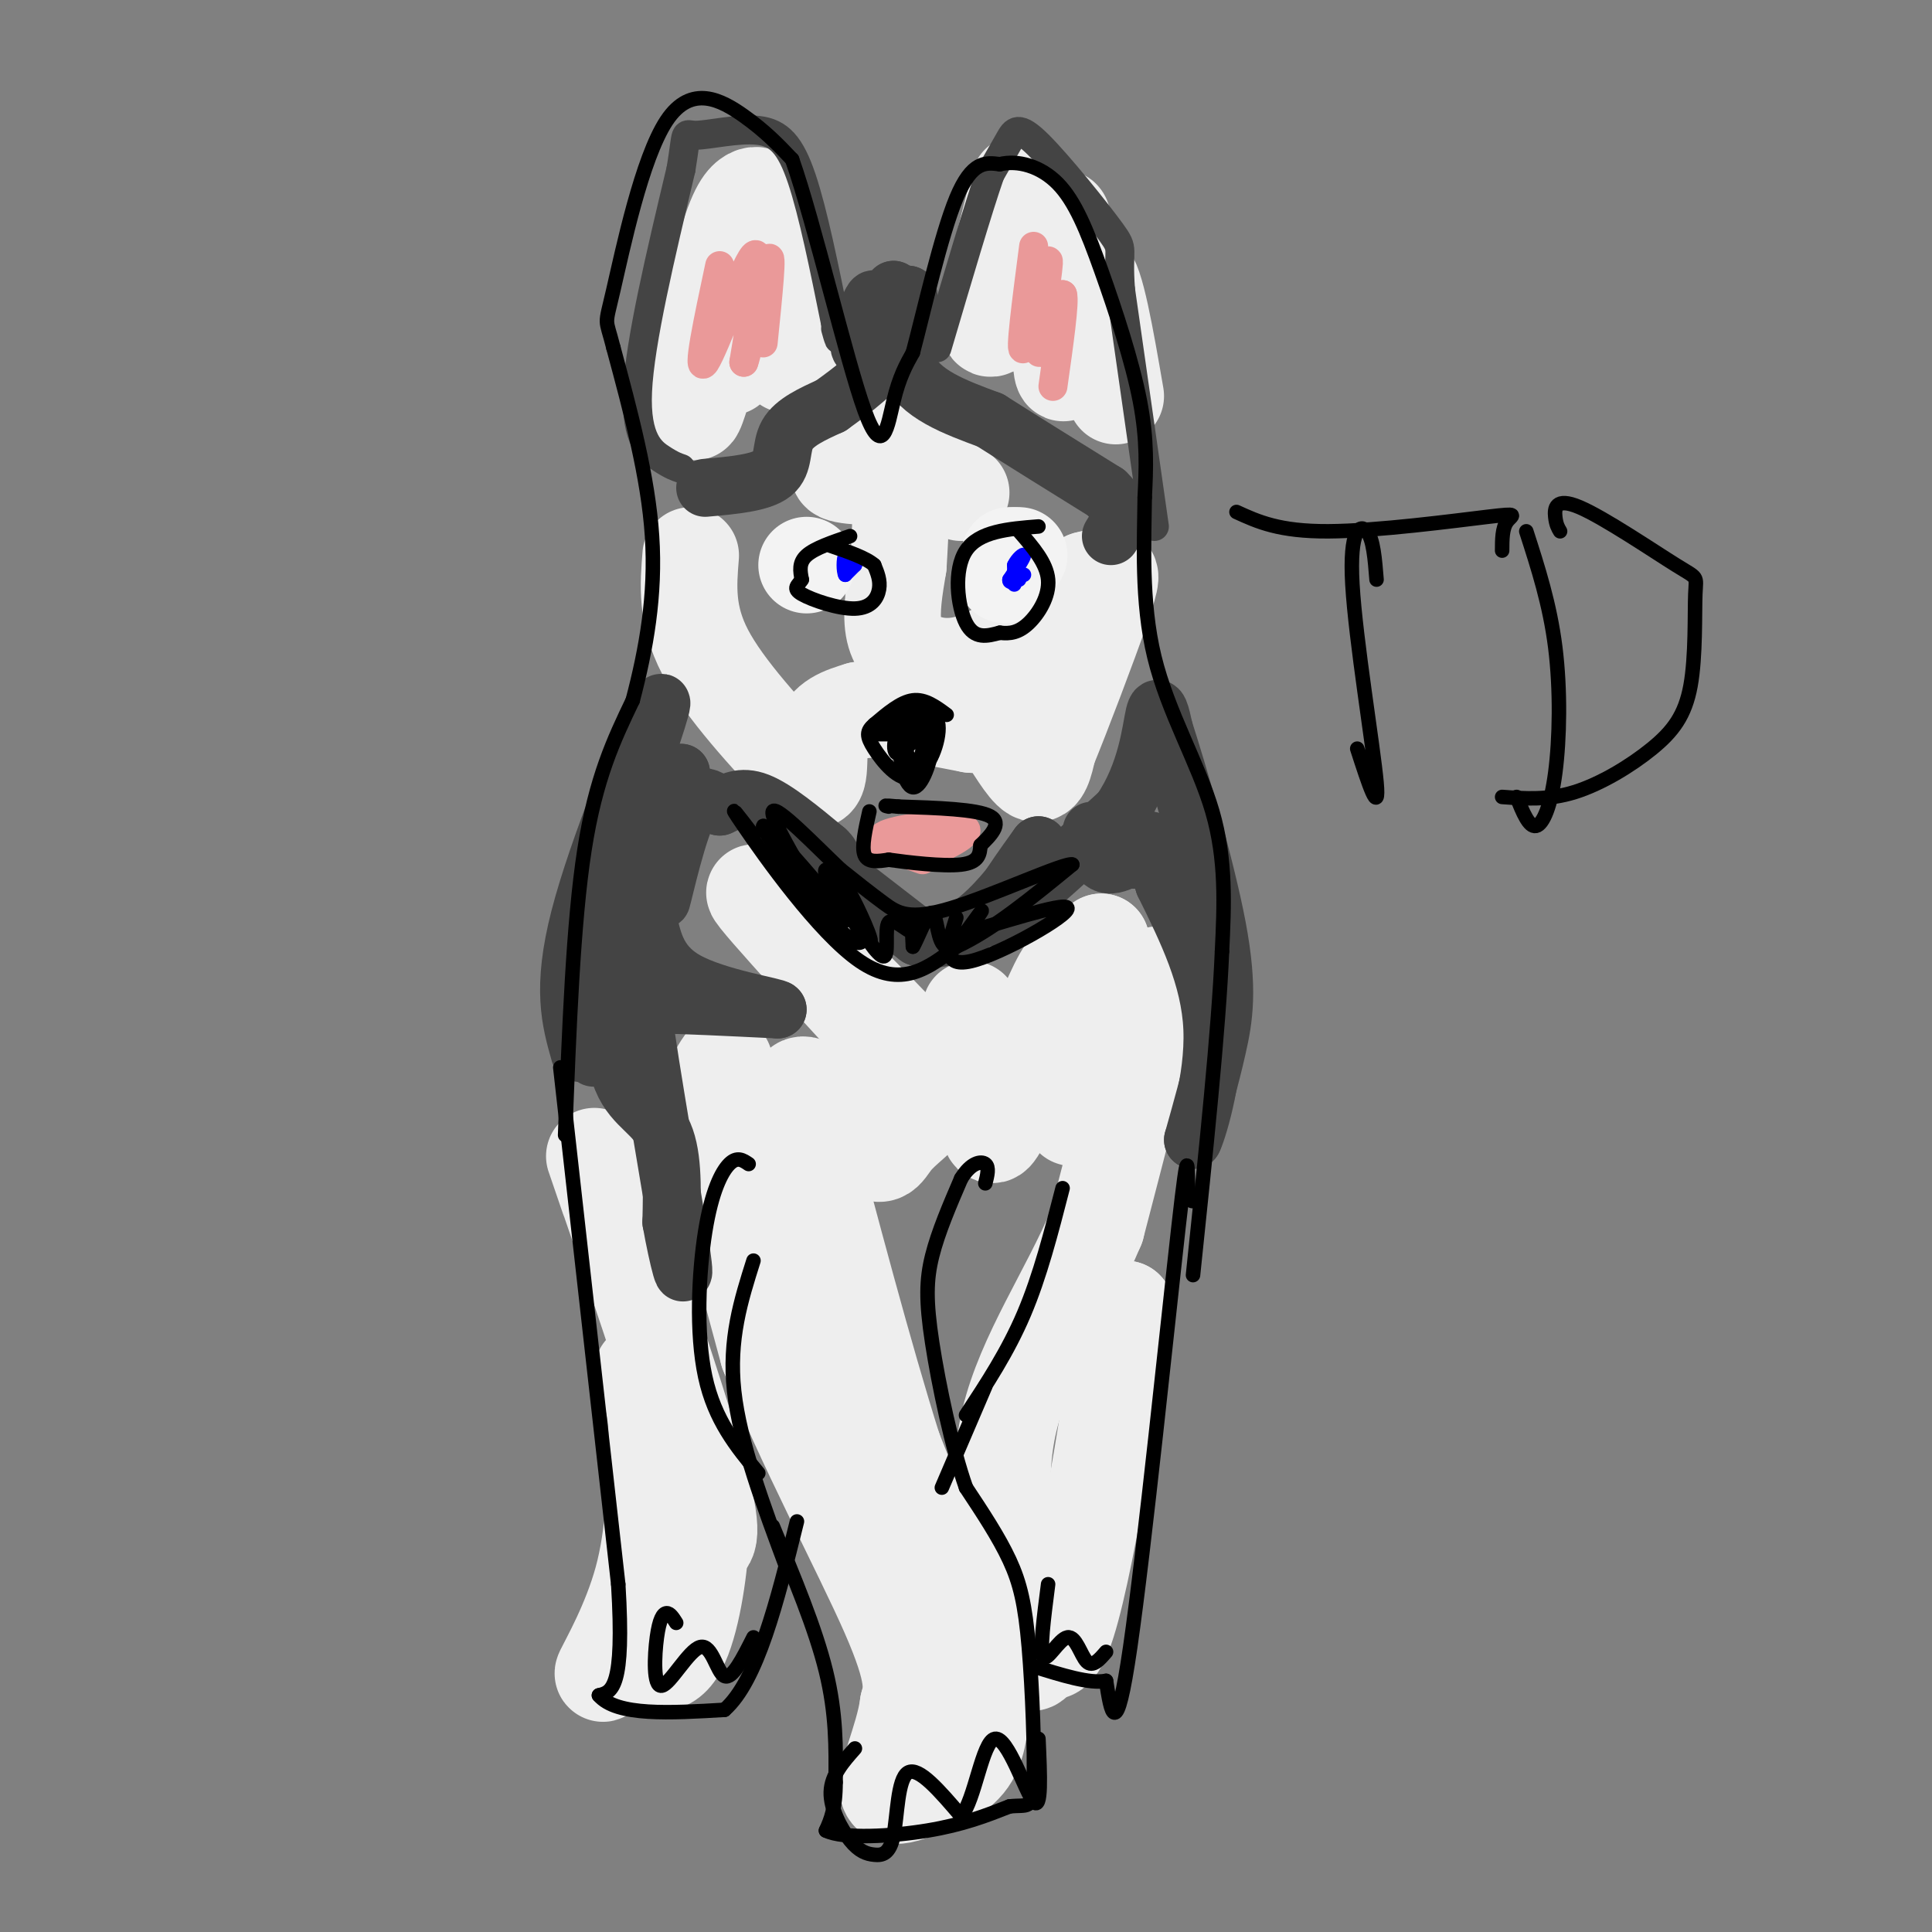 <svg viewBox='0 0 400 400' version='1.1' xmlns='http://www.w3.org/2000/svg' xmlns:xlink='http://www.w3.org/1999/xlink'><rect x="0" y="0" width="400" height="400" fill="#808080" stroke="none"/><g fill='none' stroke='#eeeeee' stroke-width='20' stroke-linecap='round' stroke-linejoin='round'><path d='M150,220c-1.750,2.500 -3.500,5.000 -2,15c1.500,10.000 6.250,27.500 11,45'/><path d='M159,280c7.089,18.156 19.311,41.044 25,54c5.689,12.956 4.844,15.978 4,19'/><path d='M188,353c-0.933,7.178 -5.267,15.622 -4,18c1.267,2.378 8.133,-1.311 15,-5'/><path d='M199,366c3.155,-2.702 3.542,-6.958 4,-10c0.458,-3.042 0.988,-4.869 -2,-14c-2.988,-9.131 -9.494,-25.565 -16,-42'/><path d='M185,300c-6.000,-19.000 -13.000,-45.500 -20,-72'/><path d='M165,228c-0.466,-9.416 8.370,3.043 13,8c4.630,4.957 5.054,2.411 7,0c1.946,-2.411 5.413,-4.689 7,-7c1.587,-2.311 1.293,-4.656 1,-7'/><path d='M193,222c-4.667,-6.167 -16.833,-18.083 -29,-30'/><path d='M164,192c-6.778,-6.800 -9.222,-8.800 -7,-6c2.222,2.800 9.111,10.400 16,18'/><path d='M173,204c8.571,9.405 22.000,23.917 27,24c5.000,0.083 1.571,-14.262 1,-18c-0.571,-3.738 1.714,3.131 4,10'/><path d='M205,220c0.144,7.100 -1.498,19.852 2,13c3.498,-6.852 12.134,-33.306 15,-33c2.866,0.306 -0.038,27.373 0,31c0.038,3.627 3.019,-16.187 6,-36'/><path d='M228,195c0.357,2.893 -1.750,28.126 0,32c1.750,3.874 7.356,-13.611 10,-21c2.644,-7.389 2.327,-4.683 0,5c-2.327,9.683 -6.663,26.341 -11,43'/><path d='M227,254c-5.800,13.756 -14.800,26.644 -18,40c-3.200,13.356 -0.600,27.178 2,41'/><path d='M211,335c1.024,9.150 2.584,11.525 4,7c1.416,-4.525 2.689,-15.949 5,-22c2.311,-6.051 5.660,-6.729 8,-14c2.340,-7.271 3.670,-21.136 5,-35'/><path d='M233,271c-1.444,9.578 -7.556,51.022 -12,65c-4.444,13.978 -7.222,0.489 -10,-13'/><path d='M126,248c-2.511,-7.333 -5.022,-14.667 -1,-3c4.022,11.667 14.578,42.333 19,58c4.422,15.667 2.711,16.333 1,17'/><path d='M145,320c-0.511,7.533 -2.289,17.867 -5,22c-2.711,4.133 -6.356,2.067 -10,0'/><path d='M130,342c-3.119,1.690 -5.917,5.917 -5,4c0.917,-1.917 5.548,-9.976 8,-19c2.452,-9.024 2.726,-19.012 3,-29'/><path d='M136,298c0.000,-7.167 -1.500,-10.583 -3,-14'/><path d='M143,115c-0.500,6.167 -1.000,12.333 3,20c4.000,7.667 12.500,16.833 21,26'/><path d='M167,161c3.578,2.533 2.022,-4.133 3,-8c0.978,-3.867 4.489,-4.933 8,-6'/><path d='M178,147c5.167,-0.500 14.083,1.250 23,3'/><path d='M201,150c4.821,0.381 5.375,-0.167 7,2c1.625,2.167 4.321,7.048 6,8c1.679,0.952 2.339,-2.024 3,-5'/><path d='M217,155c2.845,-6.905 8.458,-21.667 11,-29c2.542,-7.333 2.012,-7.238 1,-7c-1.012,0.238 -2.506,0.619 -4,1'/><path d='M225,120c-4.112,3.360 -12.391,11.262 -19,15c-6.609,3.738 -11.549,3.314 -15,2c-3.451,-1.314 -5.415,-3.518 -6,-7c-0.585,-3.482 0.207,-8.241 1,-13'/><path d='M186,117c0.422,-6.911 0.978,-17.689 0,-22c-0.978,-4.311 -3.489,-2.156 -6,0'/><path d='M180,95c-3.067,0.622 -7.733,2.178 -6,3c1.733,0.822 9.867,0.911 18,1'/><path d='M192,99c4.167,0.667 5.583,1.833 7,3'/><path d='M158,41c-0.828,-0.501 -1.656,-1.002 -3,0c-1.344,1.002 -3.206,3.506 -6,15c-2.794,11.494 -6.522,31.979 -5,29c1.522,-2.979 8.292,-29.423 11,-39c2.708,-9.577 1.354,-2.289 0,5'/><path d='M155,51c-1.560,8.005 -5.459,25.517 -4,25c1.459,-0.517 8.278,-19.062 11,-21c2.722,-1.938 1.349,12.732 1,18c-0.349,5.268 0.325,1.134 1,-3'/><path d='M211,38c-3.796,14.691 -7.592,29.381 -6,30c1.592,0.619 8.571,-12.834 12,-19c3.429,-6.166 3.308,-5.045 3,3c-0.308,8.045 -0.802,23.013 0,25c0.802,1.987 2.901,-9.006 5,-20'/><path d='M225,57c1.833,0.833 3.917,12.917 6,25'/></g>
<g fill='none' stroke='#444444' stroke-width='12' stroke-linecap='round' stroke-linejoin='round'><path d='M120,218c-1.889,-6.667 -3.778,-13.333 0,-28c3.778,-14.667 13.222,-37.333 16,-43c2.778,-5.667 -1.111,5.667 -5,17'/><path d='M131,164c-2.276,12.343 -5.466,34.700 -7,46c-1.534,11.300 -1.413,11.542 0,3c1.413,-8.542 4.118,-25.869 5,-26c0.882,-0.131 -0.059,16.935 -1,34'/><path d='M128,221c1.756,7.333 6.644,8.667 9,13c2.356,4.333 2.178,11.667 2,19'/><path d='M139,253c1.274,7.262 3.458,15.917 2,6c-1.458,-9.917 -6.560,-38.405 -8,-50c-1.440,-11.595 0.780,-6.298 3,-1'/><path d='M136,208c4.667,0.000 14.833,0.500 25,1'/><path d='M161,209c-0.011,-0.531 -12.539,-2.359 -19,-6c-6.461,-3.641 -6.855,-9.096 -8,-13c-1.145,-3.904 -3.041,-6.258 -2,-11c1.041,-4.742 5.021,-11.871 9,-19'/><path d='M141,160c0.274,3.929 -3.542,23.250 -4,26c-0.458,2.750 2.440,-11.071 5,-17c2.560,-5.929 4.780,-3.964 7,-2'/><path d='M149,167c2.244,-0.978 4.356,-2.422 8,-1c3.644,1.422 8.822,5.711 14,10'/><path d='M171,176c2.167,2.000 0.583,2.000 -1,2'/><path d='M168,177c0.000,0.000 22.000,17.000 22,17'/><path d='M190,194c6.578,1.622 12.022,-2.822 16,-7c3.978,-4.178 6.489,-8.089 9,-12'/><path d='M215,175c-1.756,2.444 -10.644,14.556 -9,15c1.644,0.444 13.822,-10.778 26,-22'/><path d='M232,168c5.511,-8.000 6.289,-17.000 7,-20c0.711,-3.000 1.356,0.000 2,3'/><path d='M241,151c2.738,8.476 8.583,28.167 11,41c2.417,12.833 1.405,18.810 0,25c-1.405,6.190 -3.202,12.595 -5,19'/><path d='M247,236c0.556,-0.822 4.444,-12.378 4,-23c-0.444,-10.622 -5.222,-20.311 -10,-30'/><path d='M241,183c-1.869,-5.750 -1.542,-5.125 -4,-5c-2.458,0.125 -7.702,-0.250 -8,-1c-0.298,-0.750 4.351,-1.875 9,-3'/><path d='M238,174c-0.200,0.956 -5.200,4.844 -8,5c-2.800,0.156 -3.400,-3.422 -4,-7'/><path d='M146,101c5.778,-0.511 11.556,-1.022 14,-3c2.444,-1.978 1.556,-5.422 3,-8c1.444,-2.578 5.222,-4.289 9,-6'/><path d='M172,84c4.289,-3.067 10.511,-7.733 13,-12c2.489,-4.267 1.244,-8.133 0,-12'/><path d='M185,60c-1.273,2.236 -4.455,13.826 -5,14c-0.545,0.174 1.545,-11.069 1,-12c-0.545,-0.931 -3.727,8.448 -3,10c0.727,1.552 5.364,-4.724 10,-11'/><path d='M188,61c0.800,1.133 -2.200,9.467 0,15c2.200,5.533 9.600,8.267 17,11'/><path d='M205,87c6.833,4.333 15.417,9.667 24,15'/><path d='M229,102c4.167,4.000 2.583,6.500 1,9'/></g>
<g fill='none' stroke='#444444' stroke-width='6' stroke-linecap='round' stroke-linejoin='round'><path d='M239,109c0.000,0.000 -7.000,-49.000 -7,-49'/><path d='M232,60c-0.710,-9.246 1.016,-7.860 -2,-12c-3.016,-4.140 -10.774,-13.807 -15,-18c-4.226,-4.193 -4.922,-2.912 -6,-1c-1.078,1.912 -2.539,4.456 -4,7'/><path d='M205,36c-2.500,7.167 -6.750,21.583 -11,36'/><path d='M141,97c-0.933,-0.311 -1.867,-0.622 -4,-2c-2.133,-1.378 -5.467,-3.822 -5,-14c0.467,-10.178 4.733,-28.089 9,-46'/><path d='M141,35c1.405,-8.577 0.418,-7.021 3,-7c2.582,0.021 8.734,-1.494 13,-1c4.266,0.494 6.648,2.998 9,10c2.352,7.002 4.676,18.501 7,30'/><path d='M173,67c1.167,5.167 0.583,3.083 0,1'/></g>
<g fill='none' stroke='#ea9999' stroke-width='6' stroke-linecap='round' stroke-linejoin='round'><path d='M149,55c-2.422,11.378 -4.844,22.756 -3,20c1.844,-2.756 7.956,-19.644 10,-22c2.044,-2.356 0.022,9.822 -2,22'/><path d='M154,75c0.844,-2.000 3.956,-18.000 5,-21c1.044,-3.000 0.022,7.000 -1,17'/><path d='M214,51c-1.500,11.512 -3.000,23.024 -2,21c1.000,-2.024 4.500,-17.583 5,-18c0.500,-0.417 -2.000,14.310 -2,18c0.000,3.690 2.500,-3.655 5,-11'/><path d='M220,61c0.500,1.333 -0.750,10.167 -2,19'/><path d='M187,175c-1.250,-1.167 -2.500,-2.333 -2,-2c0.500,0.333 2.750,2.167 5,4'/><path d='M190,177c3.533,-0.489 9.867,-3.711 10,-5c0.133,-1.289 -5.933,-0.644 -12,0'/><path d='M188,172c-3.556,0.844 -6.444,2.956 -5,3c1.444,0.044 7.222,-1.978 13,-4'/><path d='M196,171c-1.222,-0.400 -10.778,0.600 -13,2c-2.222,1.400 2.889,3.200 8,5'/></g>
<g fill='none' stroke='#f3f3f3' stroke-width='20' stroke-linecap='round' stroke-linejoin='round'><path d='M211,115c0.000,0.000 -2.000,0.000 -2,0'/><path d='M210,115c0.000,0.000 -2.000,4.000 -2,4'/><path d='M167,117c0.000,0.000 0.000,0.000 0,0'/></g>
<g fill='none' stroke='#0000ff' stroke-width='3' stroke-linecap='round' stroke-linejoin='round'><path d='M210,118c0.000,1.583 0.000,3.167 0,3c0.000,-0.167 0.000,-2.083 0,-4'/><path d='M210,117c0.578,-1.289 2.022,-2.511 2,-2c-0.022,0.511 -1.511,2.756 -3,5'/><path d='M209,120c-0.167,0.833 0.917,0.417 2,0'/><path d='M177,117c0.000,0.000 -2.000,2.000 -2,2'/><path d='M175,119c-0.400,-0.667 -0.400,-3.333 0,-4c0.400,-0.667 1.200,0.667 2,2'/><path d='M212,119c0.000,0.000 -1.000,0.000 -1,0'/></g>
<g fill='none' stroke='#000000' stroke-width='3' stroke-linecap='round' stroke-linejoin='round'><path d='M116,221c0.000,0.000 12.000,107.000 12,107'/><path d='M128,328c1.333,21.667 -1.333,22.333 -4,23'/><path d='M124,351c3.667,4.333 14.833,3.667 26,3'/><path d='M150,354c6.833,-6.000 10.917,-22.500 15,-39'/><path d='M160,316c4.417,10.583 8.833,21.167 11,30c2.167,8.833 2.083,15.917 2,23'/><path d='M173,369c0.000,5.500 -1.000,7.750 -2,10'/><path d='M171,379c3.600,1.778 13.600,1.222 21,0c7.400,-1.222 12.200,-3.111 17,-5'/><path d='M209,374c3.788,-0.448 4.758,0.931 5,-5c0.242,-5.931 -0.242,-19.174 -1,-28c-0.758,-8.826 -1.788,-13.236 -4,-18c-2.212,-4.764 -5.606,-9.882 -9,-15'/><path d='M200,308c-2.905,-8.226 -5.667,-21.292 -7,-30c-1.333,-8.708 -1.238,-13.060 0,-18c1.238,-4.940 3.619,-10.470 6,-16'/><path d='M199,244c2.044,-3.333 4.156,-3.667 5,-3c0.844,0.667 0.422,2.333 0,4'/><path d='M220,246c-2.333,9.083 -4.667,18.167 -8,26c-3.333,7.833 -7.667,14.417 -12,21'/><path d='M204,287c0.000,0.000 -9.000,21.000 -9,21'/><path d='M248,248c-0.887,0.798 -1.774,1.595 -2,-2c-0.226,-3.595 0.208,-11.583 -2,8c-2.208,19.583 -7.060,66.738 -10,87c-2.940,20.262 -3.970,13.631 -5,7'/><path d='M229,348c-3.333,0.667 -9.167,-1.167 -15,-3'/><path d='M177,362c-2.445,2.763 -4.891,5.526 -5,9c-0.109,3.474 2.117,7.657 4,10c1.883,2.343 3.422,2.844 5,3c1.578,0.156 3.194,-0.035 4,-4c0.806,-3.965 0.802,-11.704 3,-13c2.198,-1.296 6.599,3.852 11,9'/><path d='M199,376c2.821,-3.155 4.375,-15.542 7,-16c2.625,-0.458 6.321,11.012 8,13c1.679,1.988 1.339,-5.506 1,-13'/><path d='M140,336c-0.645,-1.027 -1.291,-2.054 -2,-2c-0.709,0.054 -1.483,1.188 -2,5c-0.517,3.812 -0.778,10.300 1,10c1.778,-0.300 5.594,-7.388 8,-8c2.406,-0.612 3.402,5.254 5,6c1.598,0.746 3.799,-3.627 6,-8'/><path d='M217,328c-0.893,6.952 -1.786,13.905 -1,15c0.786,1.095 3.250,-3.667 5,-4c1.750,-0.333 2.786,3.762 4,5c1.214,1.238 2.607,-0.381 4,-2'/><path d='M163,325c-4.917,-13.167 -9.833,-26.333 -11,-37c-1.167,-10.667 1.417,-18.833 4,-27'/><path d='M157,305c-4.524,-5.476 -9.048,-10.952 -11,-20c-1.952,-9.048 -1.333,-21.667 0,-30c1.333,-8.333 3.381,-12.381 5,-14c1.619,-1.619 2.810,-0.810 4,0'/><path d='M117,235c0.833,-22.000 1.667,-44.000 4,-59c2.333,-15.000 6.167,-23.000 10,-31'/><path d='M131,145c2.800,-10.644 4.800,-21.756 4,-34c-0.800,-12.244 -4.400,-25.622 -8,-39'/><path d='M127,72c-1.681,-6.675 -1.884,-3.861 0,-12c1.884,-8.139 5.853,-27.230 11,-35c5.147,-7.770 11.470,-4.220 16,-1c4.530,3.220 7.265,6.110 10,9'/><path d='M164,33c4.631,13.155 11.208,41.542 15,52c3.792,10.458 4.798,2.988 6,-2c1.202,-4.988 2.601,-7.494 4,-10'/><path d='M189,73c2.222,-8.356 5.778,-24.244 9,-32c3.222,-7.756 6.111,-7.378 9,-7'/><path d='M207,34c3.689,-0.901 8.411,0.346 12,4c3.589,3.654 6.043,9.715 9,18c2.957,8.285 6.416,18.796 8,27c1.584,8.204 1.292,14.102 1,20'/><path d='M237,103c-0.083,9.000 -0.792,21.500 2,33c2.792,11.500 9.083,22.000 12,32c2.917,10.000 2.458,19.500 2,29'/><path d='M253,197c-0.667,16.000 -3.333,41.500 -6,67'/><path d='M156,173c-3.067,-4.022 -6.133,-8.044 -2,-2c4.133,6.044 15.467,22.156 24,28c8.533,5.844 14.267,1.422 20,-3'/><path d='M198,196c7.333,-3.333 15.667,-10.167 24,-17'/><path d='M222,179c-1.214,-0.619 -16.250,6.333 -25,9c-8.750,2.667 -11.214,1.048 -14,-1c-2.786,-2.048 -5.893,-4.524 -9,-7'/><path d='M174,180c-5.089,-4.822 -13.311,-13.378 -14,-12c-0.689,1.378 6.156,12.689 13,24'/><path d='M173,192c-2.598,-2.383 -15.593,-20.340 -15,-21c0.593,-0.660 14.775,15.976 17,19c2.225,3.024 -7.507,-7.565 -11,-11c-3.493,-3.435 -0.746,0.282 2,4'/><path d='M166,183c2.659,3.651 8.308,10.779 11,12c2.692,1.221 2.429,-3.466 0,-8c-2.429,-4.534 -7.022,-8.916 -6,-6c1.022,2.916 7.660,13.131 9,14c1.340,0.869 -2.617,-7.609 -4,-10c-1.383,-2.391 -0.191,1.304 1,5'/><path d='M177,190c1.534,3.061 4.870,8.212 6,8c1.130,-0.212 0.056,-5.789 1,-7c0.944,-1.211 3.908,1.943 5,2c1.092,0.057 0.312,-2.984 0,-3c-0.312,-0.016 -0.156,2.992 0,6'/><path d='M189,196c0.845,-1.206 2.959,-7.220 4,-7c1.041,0.220 1.011,6.675 3,7c1.989,0.325 5.997,-5.478 7,-7c1.003,-1.522 -0.998,1.239 -3,4'/><path d='M200,193c5.440,-1.274 20.542,-6.458 21,-5c0.458,1.458 -13.726,9.560 -20,11c-6.274,1.440 -4.637,-3.780 -3,-9'/><path d='M196,148c-2.250,-1.667 -4.500,-3.333 -7,-3c-2.500,0.333 -5.250,2.667 -8,5'/><path d='M181,150c-1.622,1.391 -1.678,2.370 0,5c1.678,2.630 5.089,6.911 8,6c2.911,-0.911 5.322,-7.015 5,-10c-0.322,-2.985 -3.378,-2.853 -5,-2c-1.622,0.853 -1.811,2.426 -2,4'/><path d='M187,153c0.297,2.576 2.041,7.016 4,6c1.959,-1.016 4.133,-7.488 3,-10c-1.133,-2.512 -5.572,-1.065 -7,3c-1.428,4.065 0.154,10.748 2,11c1.846,0.252 3.956,-5.928 4,-9c0.044,-3.072 -1.978,-3.036 -4,-3'/><path d='M189,151c-1.079,0.899 -1.778,4.647 -1,6c0.778,1.353 3.032,0.310 3,-2c-0.032,-2.310 -2.349,-5.887 -4,-5c-1.651,0.887 -2.637,6.239 -1,6c1.637,-0.239 5.896,-6.068 6,-8c0.104,-1.932 -3.948,0.034 -8,2'/><path d='M184,150c-1.333,0.333 -0.667,0.167 0,0'/><path d='M176,111c-3.667,1.250 -7.333,2.500 -9,4c-1.667,1.500 -1.333,3.250 -1,5'/><path d='M166,120c-0.738,1.223 -2.085,1.781 0,3c2.085,1.219 7.600,3.097 11,3c3.400,-0.097 4.686,-2.171 5,-4c0.314,-1.829 -0.343,-3.415 -1,-5'/><path d='M181,117c-1.667,-1.500 -5.333,-2.750 -9,-4'/><path d='M215,109c-6.178,0.489 -12.356,0.978 -15,5c-2.644,4.022 -1.756,11.578 0,15c1.756,3.422 4.378,2.711 7,2'/><path d='M207,131c2.131,0.274 3.958,-0.042 6,-2c2.042,-1.958 4.298,-5.560 4,-9c-0.298,-3.440 -3.149,-6.720 -6,-10'/><path d='M182,152c0.000,0.000 3.000,0.000 3,0'/><path d='M180,168c-0.833,3.667 -1.667,7.333 -1,9c0.667,1.667 2.833,1.333 5,1'/><path d='M184,178c3.933,0.556 11.267,1.444 15,1c3.733,-0.444 3.867,-2.222 4,-4'/><path d='M203,175c1.911,-1.867 4.689,-4.533 2,-6c-2.689,-1.467 -10.844,-1.733 -19,-2'/><path d='M186,167c-3.500,-0.333 -2.750,-0.167 -2,0'/><path d='M285,120c-0.333,-4.208 -0.667,-8.417 -2,-10c-1.333,-1.583 -3.667,-0.542 -3,11c0.667,11.542 4.333,33.583 5,41c0.667,7.417 -1.667,0.208 -4,-7'/><path d='M256,106c4.423,2.024 8.845,4.048 19,4c10.155,-0.048 26.042,-2.167 33,-3c6.958,-0.833 4.988,-0.381 4,1c-0.988,1.381 -0.994,3.690 -1,6'/><path d='M316,110c2.440,7.565 4.881,15.131 6,24c1.119,8.869 0.917,19.042 0,26c-0.917,6.958 -2.548,10.702 -4,11c-1.452,0.298 -2.726,-2.851 -4,-6'/><path d='M323,110c-0.414,-0.691 -0.828,-1.382 -1,-3c-0.172,-1.618 -0.102,-4.163 5,-2c5.102,2.163 15.235,9.036 20,12c4.765,2.964 4.161,2.021 4,6c-0.161,3.979 0.122,12.881 -1,19c-1.122,6.119 -3.648,9.455 -8,13c-4.352,3.545 -10.529,7.299 -16,9c-5.471,1.701 -10.235,1.351 -15,1'/></g>
</svg>